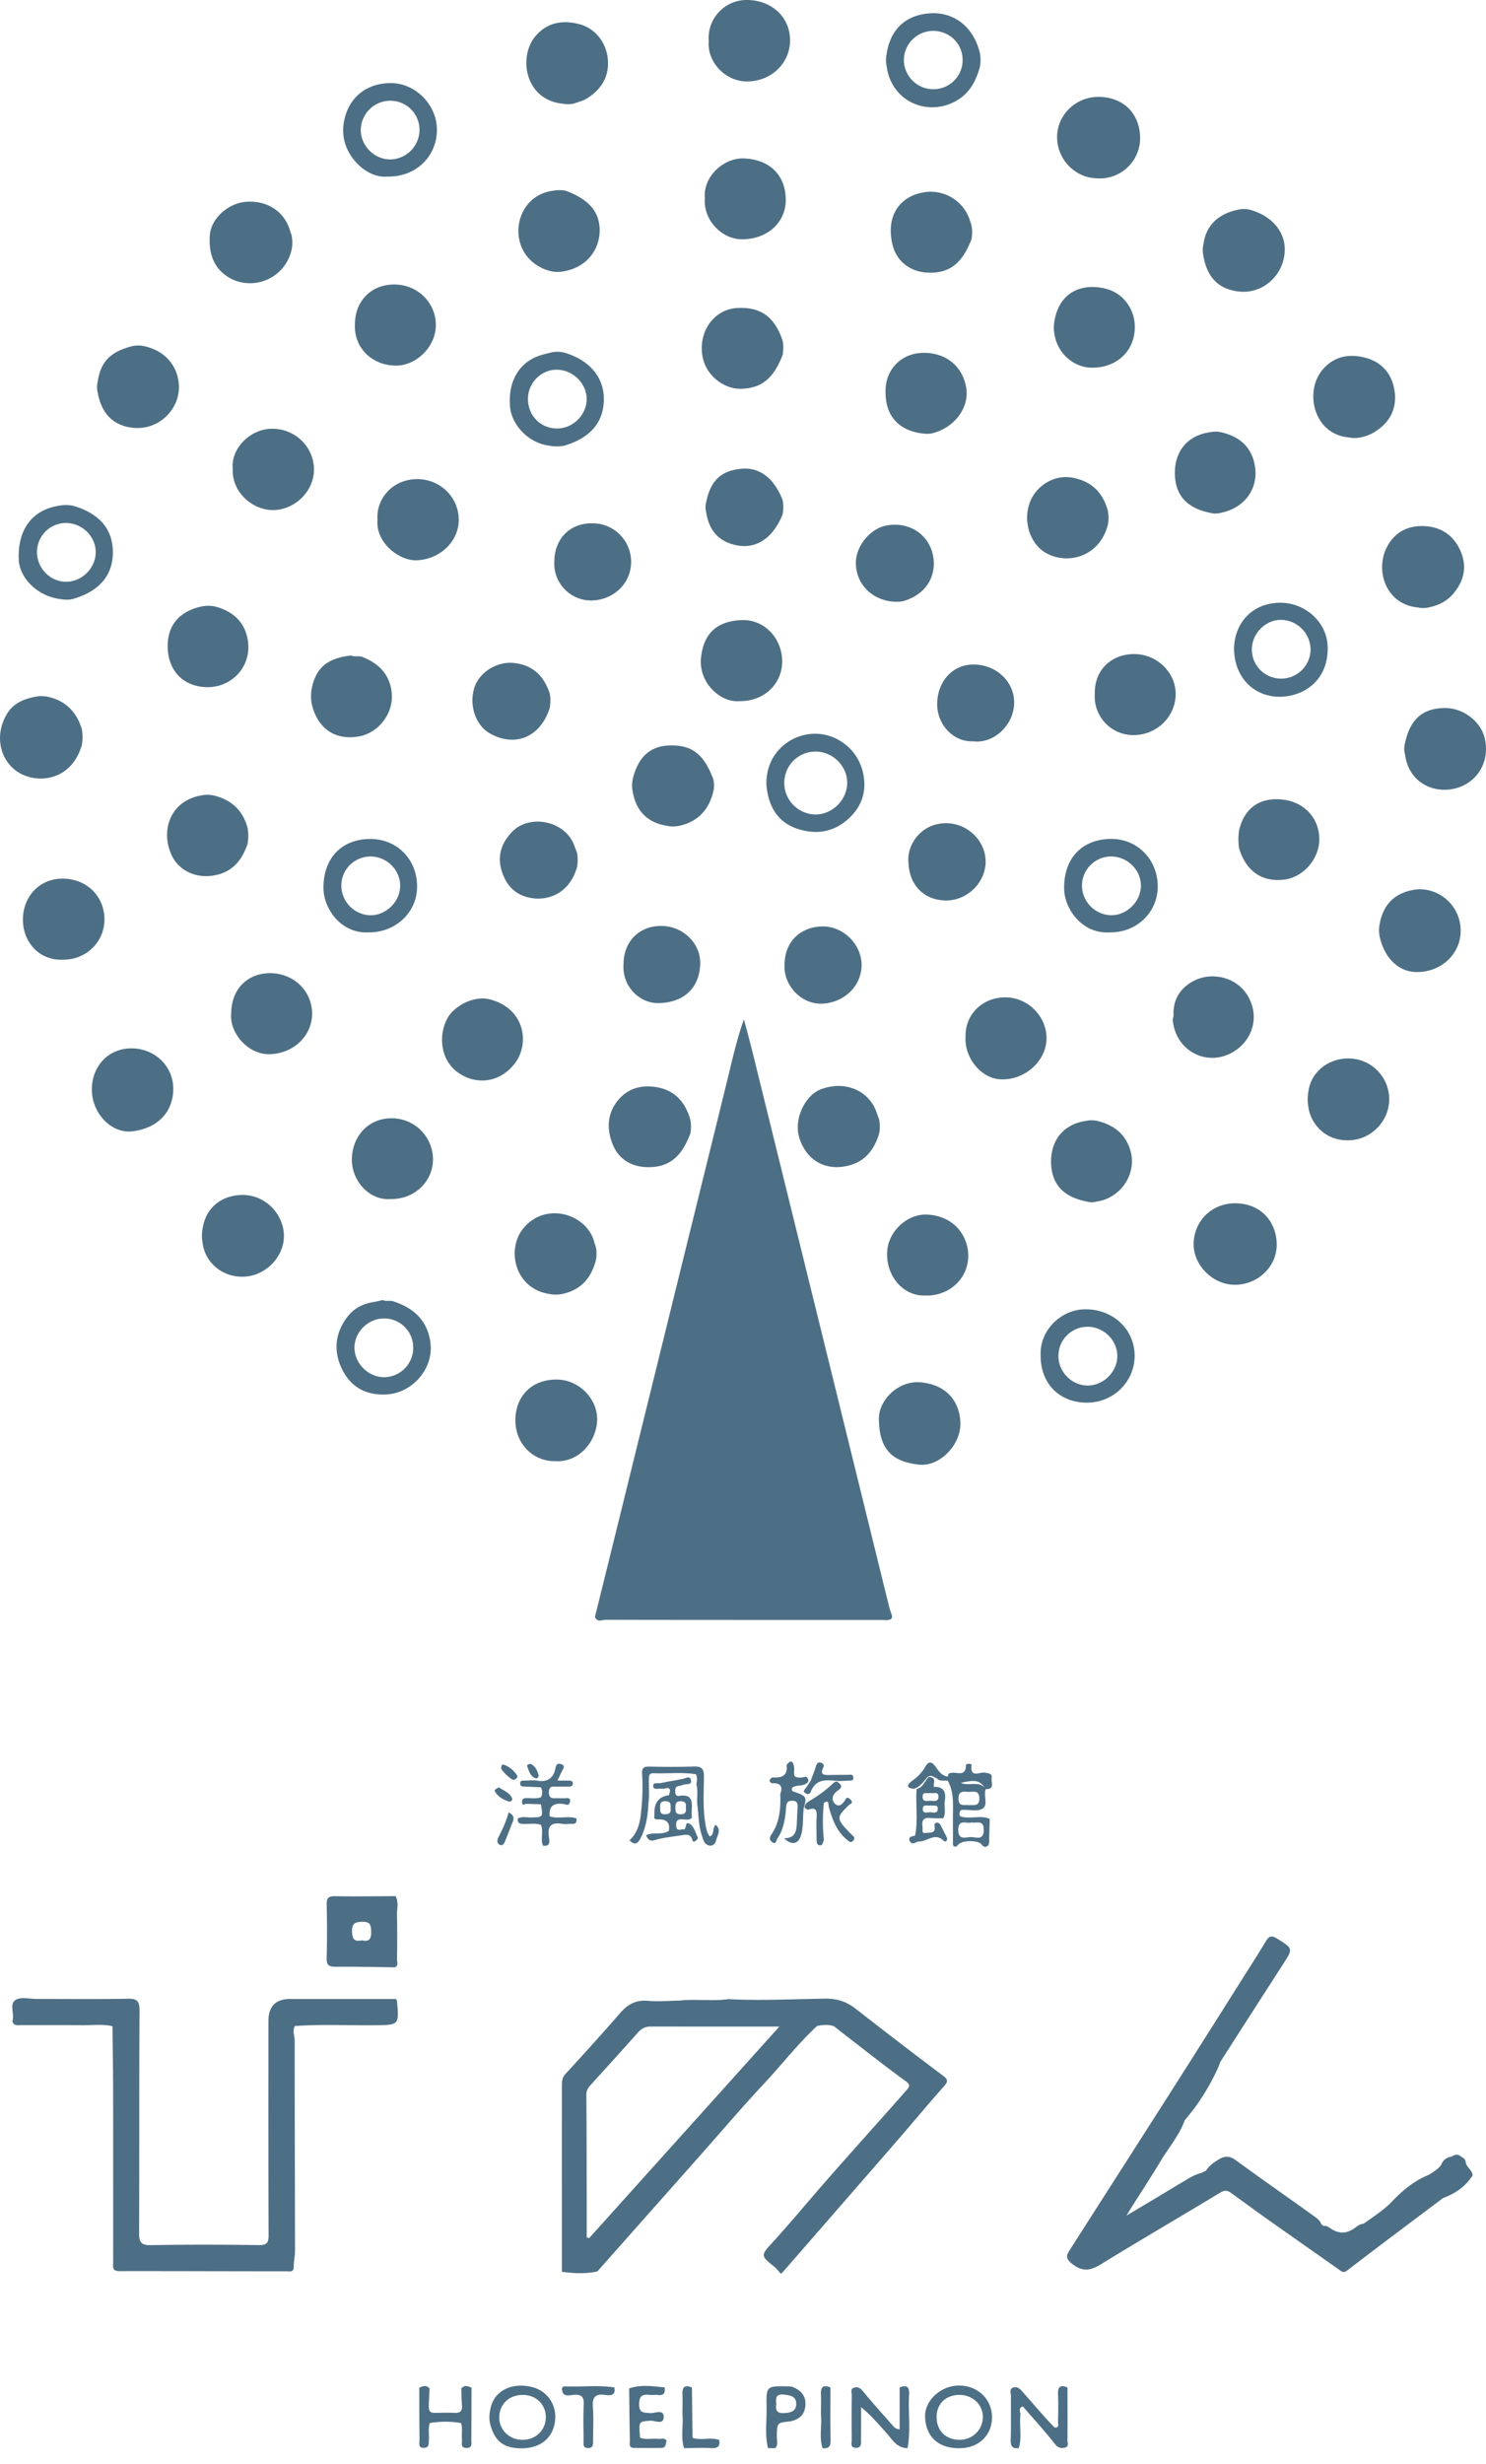 <svg width="70" height="116" fill="none" xmlns="http://www.w3.org/2000/svg"><g clip-path="url(#a)" fill="#4D6F85"><path d="M28.025 76.124c.257-1.039.516-2.078.772-3.117l1.869-7.577 1.777-7.206c.627-2.542 1.256-5.083 1.879-7.625.21-.864.407-1.731.722-2.609.14.53.284 1.058.416 1.59a33613.75 33613.75 0 0 1 3.8 15.41l2.626 10.663c.031.126.079.248.119.372.039.11.014.205-.105.23-.128.028-.262.011-.393.011-4.323 0-8.645.002-12.968-.007-.169 0-.405.138-.513-.135ZM13.886 95.385c-.12.234-.004.473-.004.708-.002 3.29.011 6.581.015 9.872 0 .257-.062.513-.062.77-.002.259-.205.197-.317.197-2.631.002-5.264-.012-7.895-.008-.359 0-.292-.222-.292-.426-.002-2.682.002-5.364-.002-8.047-.002-1.019-.02-2.038-.031-3.057-.485-.111-.976-.04-1.464-.047-.934-.014-1.868-.001-2.802-.006-.167-.001-.376.067-.45-.181.115-.336-.16-.811.155-1.005.253-.155.671-.045 1.016-.045 1.416-.002 2.831.016 4.245-.01.438-.009.578.089.575.557-.022 3.488-.005 6.977-.021 10.465-.002.432.084.588.558.579 1.694-.031 3.39-.024 5.084-.003.379.005.46-.11.458-.47-.014-3.357-.009-6.714-.008-10.07 0-.698.341-1.047 1.025-1.047h4.985c.016.029.042.057.045.087.104 1.147.103 1.137-1.035 1.15-1.259.013-2.519-.054-3.778.038v-.001Zm55.161 6.442c.057.223.302.342.324.584-.33.534-.822.86-1.397 1.075-1.502 1.13-3.009 2.252-4.499 3.397-.175.135-.236.087-.373-.01-1.104-.784-2.216-1.557-3.322-2.339-.611-.432-1.212-.88-1.823-1.313-.148-.105-.283-.11-.474.005-1.868 1.132-3.757 2.229-5.618 3.372-.499.307-.875.371-1.367-.021-.269-.215-.288-.361-.142-.59 1.633-2.56 3.275-5.114 4.907-7.675 1.284-2.016 2.558-4.038 3.835-6.058.181-.286.36-.574.534-.864.13-.215.253-.293.512-.132.774.484.779.47.29 1.225a1448.38 1448.38 0 0 0-2.91 4.529c-.061.094-.09.207-.134.311-.41.91-.933 1.748-1.588 2.503l.005-.003c-.262.723-.766 1.302-1.153 1.95-.508.847-1.06 1.667-1.59 2.534.964-.565 1.904-1.137 2.848-1.701.213-.127.427-.245.67-.301l.229-.111c.152-.245.38-.396.622-.542.274-.166.512-.145.77.043 1.241.907 2.506 1.782 3.753 2.683.122.088.23.185.282.33l.103.09c.144-.028.247.056.356.128.373.246.74.239 1.1-.019.132-.094.256-.205.431-.212.439-.316.898-.605 1.285-.988.513-.542 1.07-1.025 1.773-1.308.22-.132.44-.264.6-.472a.578.578 0 0 1 .495-.393c.162-.115.32-.128.47.02.127.046.19.138.196.272v.001ZM3.85 35.095c-.389 1.307-1.435 1.674-2.286 1.528-1.363-.234-1.988-1.73-1.25-2.99.308-.527.797-.722 1.35-.831a1.53 1.53 0 0 1 .583 0c.835.183 1.354.704 1.604 1.51.05.261.05.522 0 .783h-.002Zm54.274 25.391c-1.036-.025-1.934-.962-1.895-1.976.042-1.084.916-1.902 2.037-1.858 1.208.047 1.869.935 1.875 1.932.007 1.087-.939 1.93-2.017 1.902ZM4.327 51.35c-.023-1.143.77-1.993 1.86-1.994 1.088-.002 1.97.822 1.975 1.892.004 1.036-.657 1.858-1.926 2.014-.981.12-1.887-.838-1.908-1.911Zm21.827 17.44c-1.039.023-1.966-.85-1.869-2.11.082-1.052.857-1.761 1.991-1.73 1.028.028 1.91.943 1.851 1.96-.06 1.035-.92 1.957-1.973 1.88ZM13.733 11.768a2.004 2.004 0 0 1-2.79 1.384c-.878-.438-1.114-1.2-1.06-2.063.05-.808.877-1.525 1.701-1.588.946-.072 1.73.397 2.029 1.215.045.122.084.246.125.368.04.229.048.457-.004.684Zm19.653-9.833A1.793 1.793 0 0 1 35.236 0c1.124.028 1.996.808 1.98 1.931-.015 1.019-.843 1.894-2.026 1.904-.974.007-1.888-.87-1.804-1.901Zm18.298 6.461c-1.023-.014-1.867-.865-1.888-1.904-.022-1.074.898-1.973 2.026-1.93 1.166.045 1.862.833 1.885 1.91a1.899 1.899 0 0 1-2.023 1.925Zm11.853 12.197c-1.665-.139-2.126-2.19-1.204-3.225.556-.623 1.266-.72 2.009-.519.757.206 1.228.76 1.346 1.529.119.767-.145 1.42-.81 1.876a1.946 1.946 0 0 1-.757.333 1.37 1.37 0 0 1-.584.006ZM41.406 66.917c-.088-.93.857-1.902 1.898-1.841 1.153.068 1.912.794 1.936 1.932.022 1.014-.97 2.047-1.936 1.947-1.113-.117-1.863-.575-1.898-2.038ZM26.473 4.88c-1.763-.206-2.064-2.227-1.245-3.184.553-.646 1.274-.759 2.044-.564.765.194 1.297.868 1.363 1.676.066.814-.32 1.41-.99 1.83-.177.11-.392.157-.59.233-.193.05-.387.037-.582.008ZM4.596 18.006c.137-.963.583-1.434 1.613-1.705a1.3 1.3 0 0 1 .585-.004c1.534.341 1.869 1.767 1.493 2.64-.345.803-1.148 1.304-2.044 1.201-.848-.097-1.453-.607-1.638-1.649a1.045 1.045 0 0 1-.009-.484ZM66.798 28.6c-1.524-.143-2.011-1.73-1.49-2.796.342-.698.928-1.04 1.685-1.037.839.004 1.474.403 1.81 1.18.305.703.175 1.37-.31 1.965-.315.387-.73.595-1.211.687a1.076 1.076 0 0 1-.484 0ZM2.996 45.181c-1.148.063-1.909-.826-1.916-1.865-.007-1.12.795-1.956 1.872-1.95 1.137.006 1.975.83 1.968 1.939-.006 1.041-.864 1.878-1.924 1.876Zm63.186-10.177c.233-1.136.831-1.666 1.883-1.67.883-.003 1.718.65 1.889 1.475.231 1.119-.421 2.128-1.53 2.338-.983.185-2.084-.347-2.242-1.656a.888.888 0 0 1 0-.487ZM9.545 57.838c.175-1.14 1.096-1.628 2.009-1.575.998.058 1.802.917 1.82 1.899.018.973-.806 1.849-1.784 1.937-1.073.097-1.935-.648-2.045-1.579a1.767 1.767 0 0 1 0-.683ZM56.694 11.48c.113-.844.671-1.403 1.603-1.603.194-.05.39-.044.585-.004 1.254.361 1.879 1.343 1.554 2.445-.262.888-1.125 1.517-2.078 1.407-.823-.096-1.465-.522-1.668-1.661a1.29 1.29 0 0 1 .004-.585Zm10.488 30.412a1.947 1.947 0 0 1 1.552 2.45c-.249.875-1.1 1.454-2.057 1.42-.819-.03-1.471-.678-1.687-1.674a1.53 1.53 0 0 1 0-.582c.165-.91.693-1.456 1.611-1.614.194-.033.387-.033.58 0Zm-5.552 9.522c.132-1.06 1.101-1.642 2.009-1.578a1.919 1.919 0 0 1 1.801 1.904c.008.983-.763 1.827-1.723 1.933-1.201.132-1.98-.718-2.088-1.578a2.055 2.055 0 0 1 0-.681h.001ZM17.784 24.472c-.081-.96.686-1.904 1.85-1.915 1.079-.01 1.962.824 1.975 1.894.013 1.033-.867 1.866-1.95 1.927-.864.049-1.98-.852-1.875-1.906Zm27.698 24.376c-.034-1.175.904-1.942 1.97-1.89 1.032.05 1.884.956 1.844 1.98-.04 1.063-1.059 1.937-2.183 1.875-.889-.048-1.672-.992-1.631-1.964ZM34.836 33.009c-.878.086-1.943-.855-1.813-2.053.123-1.143.76-1.727 1.936-1.762 1.064-.032 1.898.878 1.886 1.968-.012 1.065-.885 1.867-2.01 1.847ZM16.72 15.284c-.011-1.06.722-1.887 1.846-1.89 1.09-.002 1.962.838 1.965 1.903.002 1.046-.935 1.907-1.854 1.916-1.112.011-2.007-.807-1.957-1.928Zm-5.83 32.421c.02-1.277.91-1.916 1.894-1.888 1.107.033 1.939.889 1.917 1.948-.022 1.053-.93 1.853-2.018 1.866-1.018.012-1.882-1.013-1.793-1.926Zm.074-25.636c-.102-.892.766-1.872 1.844-1.884 1.072-.011 1.962.826 1.982 1.894.019 1.016-.87 1.913-1.896 1.935-.995.021-1.99-.854-1.93-1.945ZM33.203 9.335c-.092-1.045.91-1.92 1.858-1.876 1.253.06 1.948.843 1.954 1.938.007 1.111-.916 1.883-2.082 1.869-.95-.011-1.814-.924-1.73-1.931Zm8.205 44.047c-.216.714-.627 1.265-1.367 1.475-1.039.296-1.99-.135-2.37-1.23-.32-.926.263-2.057.979-2.336.944-.369 1.973-.112 2.485.735.125.205.187.447.277.672.04.228.048.456-.004.684Zm2.172 7.61c-1.058.038-1.887-.965-1.783-2.132.08-.905.941-1.716 1.869-1.677 1.275.053 1.962 1.008 1.944 1.98-.02 1.074-.943 1.872-2.03 1.83ZM26.66 8.983c1.145.432 1.64 1.05 1.583 2.007-.046.75-.593 1.676-1.87 1.808-.538.056-1.45-.32-1.8-1.156-.456-1.084.124-2.506 1.505-2.665a1.54 1.54 0 0 1 .582.006Zm24.912 23.673c-.022-1.108.771-1.857 1.84-1.862 1.084-.007 1.978.866 1.97 1.892-.01 1.06-.889 1.9-1.943 1.922a1.82 1.82 0 0 1-1.867-1.952Zm-8.197-12.258c-1.137-.177-1.717-.916-1.656-2.106.048-.938.75-1.635 1.69-1.677 1.1-.05 1.93.595 2.105 1.635.155.924-.528 1.862-1.556 2.138-.194.053-.388.038-.583.01ZM32.513 53.382c-.426 1.135-1.053 1.61-2.087 1.564-.708-.031-1.266-.385-1.537-1.007-.32-.735-.312-1.515.25-2.17.46-.536 1.072-.699 1.765-.589.884.14 1.368.699 1.61 1.517.048.229.048.457 0 .685ZM55.3 47.46c.077-.875.935-1.453 1.699-1.49.944-.044 1.734.504 1.989 1.399.24.846-.14 1.71-.906 2.161-1.227.722-2.727-.053-2.843-1.546.08-.168.009-.353.062-.523Zm-9.54-36.187c-.447 1.163-1.08 1.635-2.136 1.557-.727-.053-1.389-.496-1.584-1.322-.334-1.415.414-2.347 1.63-2.473a1.941 1.941 0 0 1 1.962 1.185c.05.12.084.246.126.369.05.227.044.456.003.684Zm6.425 13.443c-.412 1.56-1.981 1.89-2.961 1.29-.71-.433-1.042-1.476-.711-2.355.3-.8 1.16-1.305 1.965-1.169.904.152 1.462.675 1.705 1.55.05.228.045.456.003.684ZM18.421 56.45c-1.031.092-1.889-.885-1.845-1.932.046-1.092.837-1.892 1.91-1.87a1.94 1.94 0 0 1 1.91 1.915c.008 1.06-.87 1.9-1.975 1.886Zm18.448-39.742c-.437 1.135-1.022 1.577-1.968 1.596-.77.016-1.613-.585-1.798-1.472-.242-1.157.499-2.288 1.65-2.332.78-.03 1.65.145 2.108 1.525.054.227.042.455.008.683ZM10.155 28.559c.73.198 1.274.622 1.473 1.366.392 1.467-.869 2.72-2.357 2.368-.857-.203-1.373-.911-1.372-1.884.002-.975.55-1.622 1.572-1.851.228-.048.456-.05.684.001Zm46.857-4.414c-1.132-.227-1.678-.856-1.669-1.925.007-.829.47-1.711 1.67-1.873a1.15 1.15 0 0 1 .484-.003c.795.178 1.383.603 1.583 1.425.258 1.062-.298 1.998-1.343 2.318-.078.024-.159.04-.239.06a.934.934 0 0 1-.486-.002Zm-5.348 28.62c.785.187 1.357.606 1.59 1.418.306 1.072-.451 2.221-1.587 2.384a.892.892 0 0 1-.487 0c-1.119-.229-1.661-.841-1.669-1.877-.007-.863.455-1.753 1.672-1.924a1.21 1.21 0 0 1 .481 0Zm-28.663-5.732c1.714.391 1.974 2.07 1.262 3.016-.702.933-1.843 1.063-2.709.43-1.022-.748-.852-2.276-.224-2.871.327-.31.67-.486 1.089-.57a1.5 1.5 0 0 1 .582-.005Zm35.375-7.976c.28-1.108 1.072-1.532 2.069-1.41 1.015.124 1.692.888 1.702 1.84.01.934-.734 1.805-1.641 1.923-1.048.136-1.812-.391-2.137-1.473a2.81 2.81 0 0 1 .007-.881Zm-8.709-23.918c.235-1.46 1.375-1.812 2.423-1.546 1.075.274 1.626 1.432 1.25 2.49-.281.79-1.064 1.26-1.965 1.226-.808-.03-1.57-.678-1.705-1.589a1.629 1.629 0 0 1-.003-.581ZM25.88 60.921c-1.618-.248-2.028-2.064-1.26-3.049 1.038-1.333 3-.735 3.367.576.026.095.057.187.085.28.039.194.035.388.003.582-.216.86-.719 1.435-1.615 1.614a1.614 1.614 0 0 1-.581-.003Zm-8.806-29.989c.79.307 1.308.847 1.381 1.718.083.971-.656 1.888-1.597 2.03-1.114.17-1.916-.406-2.18-1.564a2.172 2.172 0 0 1 .002-.68c.21-1.057.793-1.453 1.867-1.577.167.086.358-.003.526.073Zm-7.02 6.515c.825.196 1.376.682 1.604 1.51.05.262.05.523 0 .784-.286.841-.798 1.397-1.742 1.496-.753.08-1.487-.267-1.818-.95-.554-1.143-.102-2.577 1.374-2.837.194-.044.389-.04.583-.003Zm19.749-.761c.242-1.013.795-1.54 1.664-1.586 1.097-.059 1.686.379 2.134 1.585.047.195.046.39 0 .585-.21.86-.726 1.415-1.605 1.61a1.518 1.518 0 0 1-.582 0c-.92-.154-1.45-.698-1.61-1.612a1.518 1.518 0 0 1 0-.582ZM26.111 26.43c.019-1.09.75-1.814 1.813-1.794a1.815 1.815 0 0 1 1.805 1.869c-.024.991-.854 1.749-1.867 1.766a1.739 1.739 0 0 1-1.75-1.84ZM42.79 40.517c-.042-.758.596-1.744 1.748-1.761.988-.015 1.852.768 1.89 1.748.037.978-.801 1.864-1.807 1.89-.956.023-1.816-.596-1.83-1.877h-.001Zm-13.417 4.871c-.002-1.017.706-1.835 1.851-1.793.97.035 1.792.827 1.76 1.797-.037 1.125-.781 1.828-1.998 1.834-.848.005-1.695-.788-1.613-1.838Zm7.585.025c.002-1.112.798-1.8 1.813-1.797.973.004 1.817.858 1.815 1.815-.002 1.01-.843 1.786-1.87 1.822-.993.034-1.824-.897-1.758-1.84Zm8.89-10.512c-.938.044-1.762-.806-1.697-1.875.063-1.032.79-1.776 1.778-1.74 1.065.037 1.893.869 1.842 1.873-.05 1-.957 1.858-1.924 1.742Zm-18.665 5.925c-.381 1.286-1.394 1.57-2.129 1.457-.708-.11-1.155-.523-1.388-1.18-.264-.738-.08-1.376.451-1.935.823-.868 2.526-.532 2.943.659.037.107.081.212.122.319.04.227.039.453.002.68h-.001Zm-1.282-7.513c-.428 1.395-1.661 1.904-2.864 1.192-.588-.348-.966-1.25-.693-2.124.227-.728 1.054-1.239 1.824-1.171.907.08 1.442.592 1.722 1.422.055.226.038.454.01.682h.001Zm10.964-9.091c-.502 1.229-1.396 1.733-2.452 1.374-.702-.238-1.036-.77-1.147-1.473a.973.973 0 0 1 0-.486c.213-1.021.704-1.483 1.668-1.569.85-.076 1.53.443 1.931 1.47.045.228.044.456 0 .684Zm5.027 4.083c-.937-.165-1.57-.889-1.576-1.8-.006-.79.673-1.621 1.44-1.764.946-.175 1.821.284 2.127 1.162.282.811.047 1.971-1.309 2.392-.226.055-.454.038-.682.01Zm.861 86.952c-.523.002-.736-.43-1.025-.746-.365-.399-.708-.817-1.166-1.18 0 .502.003 1.004-.002 1.507-.002.171.047.398-.23.404-.305.005-.204-.244-.206-.399-.01-.691-.01-1.381 0-2.072.002-.128-.09-.315.13-.368.18-.043.288.045.406.188.439.53.898 1.042 1.354 1.557.08.092.154.21.365.226v-1.973c.312-.129.466-.049.445.312-.05.847.085 1.7-.072 2.545l.001-.001Zm5.238 0c-.297.038-.39-.084-.38-.387.023-.689.002-1.379.011-2.068.002-.132-.09-.315.092-.39.2-.082.336.055.46.196.365.419.732.837 1.101 1.253.129.145.267.281.402.422.237.028.16-.156.163-.263.009-.44.016-.88 0-1.32-.015-.37.149-.421.446-.299 0 .822.005 1.644-.003 2.467-.002.128.09.325-.127.367-.171.034-.313.016-.458-.168-.48-.611-1.007-1.185-1.516-1.773-.242.076-.1.273-.115.409-.056.516.081 1.042-.077 1.554h.001Zm-27.745-1.181c-.083.256-.026.521-.042.781-.01.177.027.39-.25.386-.27-.004-.19-.221-.192-.366-.01-.82-.009-1.642-.011-2.462.166-.086.331-.141.482.03-.043 1.464-.235 1.089 1.168 1.152.282.013.386-.088.36-.366-.023-.261-.021-.524-.03-.786.15-.171.315-.116.481-.029-.002.816-.003 1.634-.01 2.45-.001.165.067.387-.23.382-.309-.005-.194-.24-.21-.395-.028-.258.039-.522-.044-.777a4.385 4.385 0 0 0-1.473 0Zm12.557-30.083c.035-.154.05-.309-.015-.46-.667-.112-1.337-.021-2.006-.05-.222-.009-.212.147-.216.3-.011.376.032.754-.024 1.129-.02.544-.102 1.075-.338 1.571-.116.242-.254.46-.55.16.478-.444.524-1.05.574-1.64.042-.49.05-.989.019-1.48-.02-.31.094-.357.356-.352a37.92 37.92 0 0 0 2.074-.003c.364-.014.487.094.483.47-.007.834-.07 1.674.124 2.5.03.125.07.234.157.322.234-.108.092-.375.268-.55.295.238.075.504.026.733-.027.127-.143.284-.324.244-.245-.054-.279-.268-.35-.476-.147-.426-.148-.865-.194-1.301-.074-.369.038-.749-.064-1.115v-.002Zm-7.325.951c-.229-.007-.458-.015-.686-.02-.076 0-.188.12-.199-.068-.006-.111.023-.19.154-.199.244-.017.492.044.732-.04a.484.484 0 0 0 0-.471l-.735-.034c-.113-.006-.25.01-.24-.163.007-.142.132-.116.223-.119.197-.004.398-.03.59.004.48.082.76-.133.846-.58.04-.21.125-.257.287-.193.195.077.083.204.024.319-.066.13-.124.262-.211.449.188 0 .328.001.47-.001.12-.002.262.001.252.153-.01.145-.159.134-.275.133-.148-.001-.296-.007-.443.002-.179.01-.404-.08-.41.255-.007.36.235.279.434.287.131.005.263.007.393-.003.127-.01.194.043.169.164-.02.093-.066.182-.2.138a.934.934 0 0 0-.239-.037c-.389-.02-.562.177-.52.59.413.147.853-.044 1.265.102.008.145-.01.264-.202.256-.163-.007-.331.022-.49-.004-.5-.082-.685.112-.612.611.027.185.097.465-.274.42-.142-.317.04-.668-.102-.984-.257-.085-.522-.033-.783-.04-.183-.004-.337-.012-.303-.258.2-.107.414-.044.621-.048.57-.011.57-.004.465-.62l-.001-.001Zm5.832 27.455c.03.231-.017.39-.305.357-.13-.015-.264.008-.395-.005-.322-.031-.499.015-.503.43-.004.439.219.398.512.426.224.021.64-.206.645.179.004.398-.415.165-.633.18-.542.04-.544.014-.48.802.283.105.577.021.864.054.131.015.294-.078.388.097-.053.126-.023.322-.231.326-.444.007-.887.01-1.33-.002-.234-.006-.17-.203-.172-.337-.015-.82-.022-1.639-.033-2.46.553-.193 1.114-.101 1.673-.048v.001Zm6.66-28.756.013.002c.183.19.087.302-.11.377-.122.047-.256.037-.382.066-.08.018-.176.045-.189.13-.02.13.106.133.192.165.488.182.515.238.37.732-.06.438-.003.888-.14 1.318-.126.393-.438.454-.792.109.537.008.59-.347.605-.733.01-.246.022-.493.034-.74.008-.167-.03-.285-.237-.29-.205-.004-.28.064-.299.28-.043.522-.105 1.048-.414 1.496-.05.072-.058.321-.261.16-.125-.097-.112-.216-.023-.346.394-.579.443-1.236.419-1.909.144-.388-.026-.527-.4-.504-.156-.094-.114-.182.007-.269.064-.004.128-.004.192-.004.383-.003.55-.198.498-.586.21-.289.317-.15.355.1.021.141-.035.293.032.434.174.095.351.056.528.011l.002.001Z"/><path d="M38.81 86.636c-.054.092-.046.258-.195.242-.14-.015-.146-.157-.148-.272-.005-.343-.017-.688.001-1.031.016-.3.002-.52-.395-.376-.04.015-.111-.054-.168-.084-.008-.178.117-.26.245-.338.381-.23.743-.485 1.066-.792.083-.08.175-.163.294-.047.204.15.097.264-.047.364-.244.168-.328.417-.13.618.187.192.38-.004.48-.182.107-.19.182-.068.26-.001.102.088.07.162-.046.214-.028.013-.049.044-.072.066-.541.517-.543.62-.016 1.173.067.07.134.144.208.209.099.087.147.17.025.278-.102.091-.164.026-.246-.039-.51-.402-.715-.975-.884-1.567-.036-.126.035-.35-.23-.196a8.055 8.055 0 0 0 0 1.76l-.002.001Zm-9.872 25.762c.082.407-.201.386-.445.353-.452-.061-.598.11-.564.562.04.538.007 1.08.01 1.621 0 .177-.005.329-.252.318-.237-.011-.193-.178-.195-.317-.003-.573-.023-1.147.007-1.719.019-.37-.103-.498-.47-.467-.227.018-.555.13-.555-.304.03-.101.113-.098.194-.095.756.029 1.514-.066 2.269.048Zm4.941 2.473c.055.307-.073.401-.377.385-.425-.024-.853-.001-1.28.002-.15-.48-.042-.973-.067-1.459-.018-.361.01-.725-.007-1.086-.017-.361.135-.44.446-.312l.027 2.368c.41.148.848-.046 1.258.104v-.002Zm5.239-2.472c0 .823-.014 1.647.008 2.469.008.302-.08.428-.38.389-.151-.48-.043-.973-.067-1.459-.018-.361.01-.725-.008-1.087-.017-.361.135-.44.447-.312Z"/><path d="M39.514 83.852c-.519-.042-1.063-.157-1.32.502-.038.1-.13.145-.24.075-.172-.107-.038-.186.022-.273.073-.108.144-.218.216-.327.082-.224.175-.444.243-.672.039-.13.094-.215.232-.17.119.04.178.11.102.262-.148.297.052.323.277.318.295-.006.59-.007.884-.01.11-.001.252-.045.266.124.016.181-.136.143-.242.15-.147.01-.294.015-.441.021h.001Zm5.14-.216-.006.207c-.165-.047-.36.046-.502-.108-.147-.064-.285-.202-.46-.064-.184.213-.345.452-.632.545-.393-.033-.313-.215-.092-.371.255-.18.465-.386.619-.657.149-.263.292-.286.487-.017.145.2.288.44.585.465h.002Zm-20.697 1.693c.243.114.268.255.2.43l-.354.9c-.048.126-.12.267-.268.19-.12-.061-.13-.21-.06-.345.19-.37.37-.742.482-1.175Zm-.231-2.249c.275.094.486.277.637.513.046.07-.057.18-.162.203-.104.02-.602-.45-.592-.554.007-.072-.01-.173.117-.162Zm-.222 1.069c.211.151.487.236.613.496.052.107-.063.197-.159.166-.256-.082-.492-.223-.637-.454-.063-.1.075-.15.183-.209Zm1.504-1.103c.203.107.31.305.363.53.02.082-.062.174-.152.14-.24-.087-.292-.329-.376-.533-.039-.096.05-.138.164-.137h.001Zm19.408 14.672a263.367 263.367 0 0 1-4.09-3.133c-.448-.351-.903-.5-1.479-.49-1.511.024-3.024.101-4.537.024-.765.11-1.537-.02-2.303.068-.492.007-.99.055-1.476.01-.57-.053-.962.165-1.322.58-.841.968-1.701 1.92-2.572 2.863-.186.202-.168.413-.169.637-.002 2.893 0 5.785 0 8.678.559.076 1.118.106 1.674-.019l4.884-5.509c.988-1.115 1.953-2.25 2.97-3.336.84-.896 1.59-1.873 2.494-2.708.266-.054.532-.08.796.012.202.158.403.318.606.475.926.712 1.842 1.44 2.788 2.123.238.171.129.287.035.395-.736.843-1.487 1.675-2.23 2.512-.562.632-1.124 1.263-1.679 1.899-.81.928-1.594 1.878-2.425 2.786-.536.586-.558.617.07 1.112.126.098.224.233.34.356.06-.064.106-.11.15-.159 1.786-2.052 3.575-4.101 5.358-6.156.73-.84 1.44-1.7 2.181-2.531.207-.232.15-.327-.064-.489Zm-16.667 7.654-.11-.039v-1.367c-.004-1.778-.003-3.557-.018-5.335-.002-.209.083-.34.207-.475.74-.818 1.483-1.633 2.215-2.457.165-.186.347-.29.596-.29 1.989.002 3.978.002 6.073.002l-8.962 9.962v-.001Zm-9.048-15.195c-.007-.301.088-.614-.065-.906-.953.003-1.907.019-2.86.002-.306-.005-.393.088-.386.39.019.838.021 1.676-.001 2.514-.009.324.087.421.411.417.935-.01 1.87.015 2.806.026.183-.09.093-.26.096-.39a54.04 54.04 0 0 0 0-2.053H18.7Zm-1.662 1.172c-.346.078-.446-.06-.456-.41-.01-.386.139-.452.485-.461.376-.01.41.154.417.464.008.348-.1.49-.446.407Zm23.597-55.042c-.27-1.071-1.258-1.792-2.301-1.762-1.063.03-2.043.806-2.202 1.943a2.033 2.033 0 0 0-.006.68c.138.928.588 1.603 1.527 1.88.844.248 1.613.116 2.28-.471.695-.61.923-1.39.702-2.27Zm-2.24 2.038a1.49 1.49 0 0 1-1.452-1.495 1.472 1.472 0 0 1 1.474-1.467c.8-.002 1.487.672 1.49 1.463.002.812-.705 1.513-1.513 1.499Zm13.937 1.151c-1.293.011-2.22.834-2.206 2.339.008.95.852 2.15 2.147 2.061 1.255.018 2.25-.924 2.263-2.14.013-1.262-.943-2.27-2.204-2.26Zm.01 3.593a1.406 1.406 0 0 1-1.375-1.396c.004-.763.63-1.38 1.39-1.369.762.011 1.392.64 1.386 1.384-.007.74-.663 1.387-1.4 1.38Zm-1.185 18.552c-1.158-.014-2.185.977-2.138 2.158-.008 1.324.862 2.225 2.161 2.238 1.25.012 2.267-.975 2.268-2.204.001-1.22-.977-2.177-2.29-2.192Zm.078 3.59c-.746-.001-1.38-.641-1.377-1.392a1.372 1.372 0 0 1 1.383-1.375c.757.005 1.392.637 1.39 1.384 0 .737-.652 1.383-1.396 1.382ZM62.54 30.417c-.043-1.16-1.107-2.086-2.323-2.038-1.304.05-2.086 1.031-2.086 2.191.032 1.461 1.097 2.315 2.316 2.228 1.1-.079 2.15-.864 2.093-2.381Zm-2.185 1.533c-.77 0-1.384-.61-1.384-1.373 0-.751.64-1.4 1.376-1.393a1.41 1.41 0 0 1 1.389 1.386 1.386 1.386 0 0 1-1.382 1.38Zm-42.979 7.549c-1.246.03-2.14.856-2.139 2.303.001.995.85 2.164 2.116 2.094 1.255.02 2.273-.915 2.294-2.109.024-1.317-.945-2.321-2.271-2.288Zm1.474 2.243c-.025.741-.694 1.372-1.43 1.347a1.405 1.405 0 0 1-1.341-1.43 1.373 1.373 0 0 1 1.42-1.334c.76.023 1.376.67 1.351 1.417ZM5.316 25.93c-.028-1.054-.666-1.773-1.884-2.122a1.811 1.811 0 0 0-.682.005c-1.314.22-1.92 1.205-1.867 2.523.038.918.93 1.75 1.967 1.869.196.034.39.043.584-.006 1.264-.361 1.911-1.142 1.882-2.269Zm-2.19 1.459c-.766.006-1.4-.649-1.383-1.43a1.367 1.367 0 0 1 1.366-1.337c.763.006 1.398.628 1.4 1.373.002.743-.639 1.387-1.383 1.394ZM46.157 2.485c-.345-1.37-1.36-1.927-2.353-1.858-1.145.078-1.884.762-2.045 1.959-.03.16-.03.32 0 .48.199 1.75 2.007 2.476 3.362 1.636.581-.36.856-.911 1.035-1.535a1.816 1.816 0 0 0 0-.683v.001ZM43.942 4.2a1.386 1.386 0 0 1-1.364-1.396 1.385 1.385 0 0 1 1.409-1.35c.779.022 1.37.628 1.358 1.395a1.368 1.368 0 0 1-1.403 1.35Zm-17.38 12.396a1.369 1.369 0 0 0-.584-.005c-.158.04-.316.077-.472.122-1.026.301-1.583 1.215-1.48 2.427.076.904.911 1.735 1.852 1.841.227.052.455.042.683.007 1.198-.346 1.838-1.056 1.882-2.092.047-1.098-.644-1.942-1.881-2.3Zm-.313 3.577c-.792.002-1.393-.619-1.378-1.422.014-.741.632-1.352 1.362-1.345.755.008 1.4.641 1.403 1.379.003.743-.64 1.386-1.387 1.388Zm-5.975 43.019c-.146-1.028-.78-1.604-1.718-1.916-.168-.073-.358.014-.524-.072-.143.032-.284.072-.428.094-.48.073-.902.28-1.2.65-.642.797-.719 1.705-.253 2.588.414.782 1.109 1.16 2.041 1.115 1.24-.06 2.256-1.233 2.082-2.459Zm-2.155 1.646c-.74.015-1.4-.617-1.42-1.359-.019-.741.618-1.396 1.367-1.406a1.363 1.363 0 0 1 1.398 1.352 1.383 1.383 0 0 1-1.345 1.413Zm.244-60.926c-1.276.021-2.106.883-2.194 2.1-.09 1.267 1.09 2.41 2.091 2.3 1.288.026 2.285-.892 2.321-2.14.036-1.209-.999-2.282-2.218-2.261ZM19.76 6.17a1.397 1.397 0 0 1-1.43 1.335c-.748-.03-1.364-.692-1.334-1.436a1.395 1.395 0 0 1 1.438-1.326A1.37 1.37 0 0 1 19.76 6.17Zm25.398 106.141c-.86.009-1.62.726-1.58 1.495.045.929.634 1.46 1.613 1.456.916-.003 1.549-.613 1.538-1.483-.01-.843-.688-1.477-1.57-1.468Zm.02 2.555c-.645-.009-1.074-.458-1.057-1.105.015-.614.454-1.017 1.098-1.009.613.009 1.083.465 1.079 1.048-.005.605-.499 1.076-1.12 1.066Zm-20.036-2.462c-.85-.255-1.89.022-2.056 1.084a1.54 1.54 0 0 0-.007.582c.184.792.582 1.151 1.324 1.192.834.046 1.437-.291 1.662-.93.29-.826-.112-1.683-.922-1.927v-.001Zm-.553 2.462c-.623-.011-1.098-.501-1.07-1.1.028-.618.5-1.034 1.15-1.013.61.019 1.055.474 1.043 1.067-.013.611-.494 1.059-1.123 1.046Z"/><path d="M46.712 83.714c.036-.236-.132-.214-.302-.257-.23-.058-.734.298-.642-.366.008-.055-.265-.092-.266.022-.004.516-.37.335-.626.348-.131.007-.225.016-.22.174-.061.067-.061.136-.007.207.322.586.23 1.225.24 1.851.005.344-.002.687.002 1.03 0 .075-.029.174.074.21.093.032.126-.04.186-.101.189-.194.904-.207 1.075-.01.073.085.123.146.228.117.14-.038.14-.154.14-.274.005-.343.019-.686.03-1.028-.358-.167-.736-.045-1.104-.072-.227-.017-.42-.025-.274-.332.031-.009.062-.025.094-.026.323-.012.718.09.952-.061.265-.171.027-.61.142-.916.439.02.247-.316.278-.516Zm-.957 2.086c.244.05.592-.143.586.353-.007.535-.388.322-.626.334-.235.012-.578.157-.575-.336.004-.54.396-.272.615-.351Zm-.132-.814c-.193-.029-.463.09-.473-.298-.01-.415.27-.332.498-.328.206.004.474-.096.484.293.012.416-.27.316-.508.333Zm-.36-1.049c.663-.157.883-.12 1.12.225-.308-.328-.765-.057-1.12-.225Zm-12.404 2.546c-.106-.22-.158-.49-.376-.622-.259-.157-.09.35-.342.256-.171.061-.287.042-.29-.178-.003-.164.017-.28.229-.287.169-.006.356.077.51-.066-.003-.082-.01-.164-.008-.246.01-.42.112-.905-.596-.79-.108.019-.182-.055-.178-.179.004-.111-.025-.237.129-.278.094-.025.191-.04.28-.074.13-.05.397.039.328-.226-.055-.206-.236-.073-.372-.045-.35.071-.705.123-1.054.2-.125.027-.36-.063-.35.144.009.19.225.11.36.116.05.003.098.004.147.005.344-.102.313.082.232.304-.449.062-.675.325-.68.787 0 .097-.006.195-.01.292.074.085.175.056.267.059.341.01.482.19.423.536-.322.23-.738.032-1.077.215.095.188.162.3.417.224.405-.12.836-.161 1.256-.226.191-.029.404-.082.496.176.027.074.037.175.149.097.061-.044.156-.1.11-.195v.001Zm-1.546-1.068c-.232-.003-.211-.148-.216-.299-.006-.178.002-.322.25-.317.247.004.255.15.243.334.032.21-.062.284-.277.282Zm.75-.616c.245-.003.268.132.245.304.028.212-.028.32-.26.312-.215-.006-.233-.123-.231-.289 0-.175-.002-.324.246-.327Zm5.271 27.574c-.08-.026-.162-.024-.244-.025-.985-.015-1-.014-.98.963.014.649-.09 1.302.066 1.946h.35c.143-.168.064-.368.067-.55.011-.647.004-.648.644-.711.38-.082.644-.278.697-.692.062-.483-.184-.76-.6-.931Zm-.398 1.233c-.366.022-.413-.16-.367-.444-.039-.261-.01-.463.334-.426.287.031.598.056.605.427.007.358-.255.425-.572.444v-.001Zm7.652-27.126c-.099-.185-.185-.376-.284-.56-.04-.074-.105-.13-.2-.103-.105.03-.085.094-.073.186.044.35-.275.259-.433.291-.205.043-.123-.172-.141-.283-.05-.302.047-.464.389-.42.193.025.391.01.588.012.144-.257.03-.538.072-.804.065-.411-.027-.693-.517-.674l-.005-.103c.053-.21.034-.372-.245-.355-.183.19-.258.491-.563.56-.05.727.074 1.46-.067 2.184-.126.057-.344.03-.252.281.144.207.29.004.436.006.387.006.757-.453 1.17-.026.068.071.215-.028.126-.192h-.001Zm-.79-1.16c-.125.002-.338.077-.33-.156.01-.263.245-.117.373-.165.13.032.347-.063.336.165-.012.249-.24.152-.38.156Zm.03-.907c.134.05.376-.1.38.175.004.255-.221.196-.372.192-.146-.004-.371.082-.376-.182-.006-.284.236-.136.368-.186Z"/></g><defs><clipPath id="a"><path fill="#fff" d="M0 0h70v115.266H0z"/></clipPath></defs></svg>